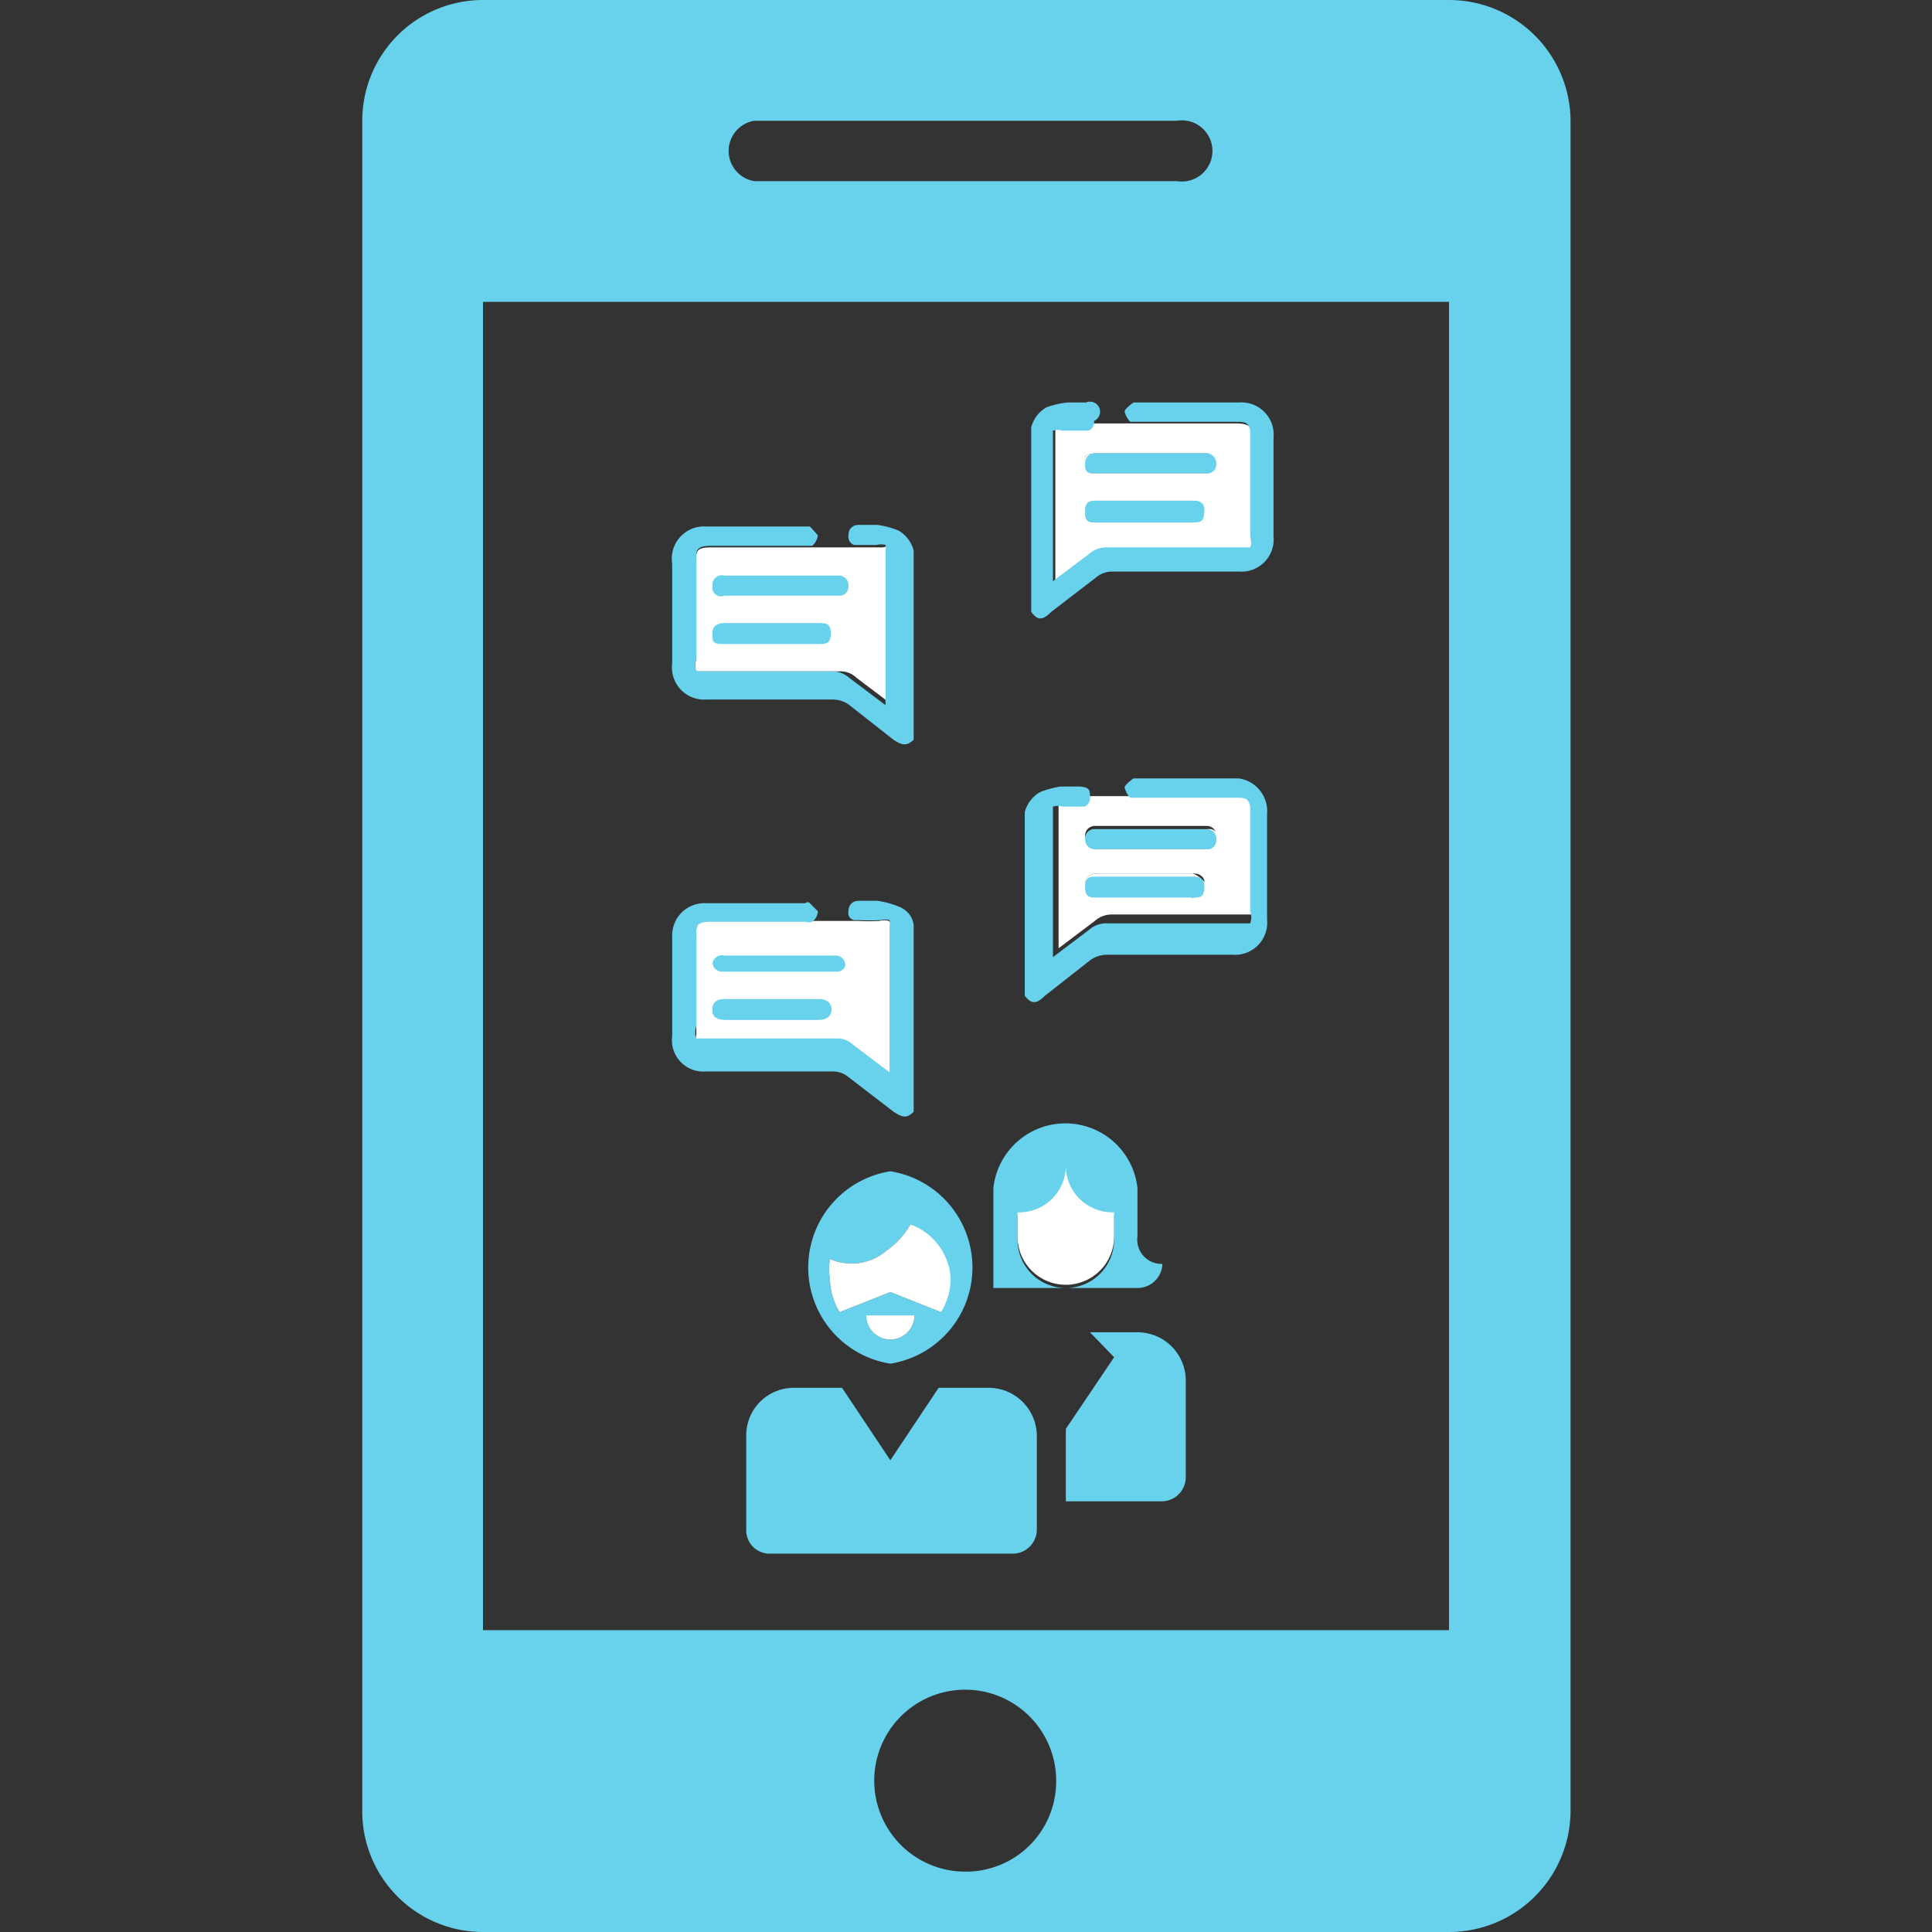 <svg id="Layer_1" data-name="Layer 1" xmlns="http://www.w3.org/2000/svg" xmlns:xlink="http://www.w3.org/1999/xlink" viewBox="0 0 24 24"><rect x="0" y="0" width="24" height="24" fill="#333333" stroke="none"/><defs><style>.cls-1{fill:#fff;}.cls-2{fill:url(#Degradado_sin_nombre_3);}.cls-3{fill:url(#Degradado_sin_nombre_3-2);}.cls-4{fill:url(#Degradado_sin_nombre_3-3);}.cls-5{fill:url(#Degradado_sin_nombre_3-4);}.cls-6{fill:url(#Degradado_sin_nombre_3-5);}.cls-7{fill:url(#Degradado_sin_nombre_3-6);}</style><linearGradient id="Degradado_sin_nombre_3" x1="12.81" y1="6.34" x2="15.82" y2="6.34" gradientUnits="userSpaceOnUse"><stop offset="0" stop-color="#68d1eb"/><stop offset="1" stop-color="#68d1eb"/></linearGradient><linearGradient id="Degradado_sin_nombre_3-2" x1="8.34" y1="7.86" x2="11.35" y2="7.86" xlink:href="#Degradado_sin_nombre_3"/><linearGradient id="Degradado_sin_nombre_3-3" x1="12.81" y1="11.01" x2="15.82" y2="11.01" xlink:href="#Degradado_sin_nombre_3"/><linearGradient id="Degradado_sin_nombre_3-4" x1="8.34" y1="12.53" x2="11.35" y2="12.53" xlink:href="#Degradado_sin_nombre_3"/><linearGradient id="Degradado_sin_nombre_3-5" x1="4.5" y1="12" x2="19.5" y2="12" xlink:href="#Degradado_sin_nombre_3"/><linearGradient id="Degradado_sin_nombre_3-6" x1="9.27" y1="16.6" x2="14.73" y2="16.6" xlink:href="#Degradado_sin_nombre_3"/></defs><path class="cls-1" d="M15.55,5.37c0-.08-.07-.11-.19-.11H14.15s-.07,0-.09,0h-.83a.21.21,0,0,0-.12,0v0l0,0s0,.05,0,.07V7.28h0l.45-.34a.32.32,0,0,1,.21-.08h1.62c.08,0,.13,0,.15,0a.21.21,0,0,0,0-.15V5.37ZM14.8,6.49H13.64c-.1,0-.16,0-.16-.13s.06-.14.16-.14h1.18c.1,0,.16.06.14.15S14.91,6.49,14.8,6.49ZM15,5.88H13.59c-.07,0-.1,0-.11-.12s0-.11.12-.13H15a.13.13,0,0,1,.11.13A.11.11,0,0,1,15,5.88Z"/><path class="cls-1" d="M13.55,5.25h-.32a.21.21,0,0,0-.12,0l.12,0h.32Z"/><path class="cls-1" d="M15,6.37c0,.08-.05.12-.16.12H13.64c-.1,0-.16,0-.16-.13s.06-.14.16-.14h1.18C14.92,6.22,15,6.28,15,6.37Z"/><path class="cls-1" d="M15.14,5.76a.11.11,0,0,1-.11.12H13.59c-.07,0-.1,0-.11-.12s0-.11.12-.13H15A.13.13,0,0,1,15.14,5.76Z"/><path class="cls-2" d="M15.39,5H14.08s-.1.07-.11.11a.28.28,0,0,0,.07.13h0s.06,0,.09,0h1.21c.12,0,.17,0,.19.11v1.3a.21.21,0,0,1,0,.15s-.07,0-.15,0H13.74a.32.32,0,0,0-.21.08l-.45.34h0V5.42s0,0,0-.07l0,0v0a.21.21,0,0,1,.12,0h.32a.11.11,0,0,0,.07-.12A.12.12,0,0,0,13.49,5h-.23a1.1,1.1,0,0,0-.26.06.4.4,0,0,0-.19.25V7.6c.08.11.14.11.25,0l.56-.43a.31.31,0,0,1,.2-.07h1.57a.4.4,0,0,0,.43-.44V5.44A.4.4,0,0,0,15.39,5ZM15,5.63H13.6c-.08,0-.12.06-.12.13s0,.12.11.12H15a.11.11,0,0,0,.11-.12A.13.13,0,0,0,15,5.63Zm-.21.59H13.64c-.1,0-.16,0-.16.14s.06.13.16.13H14.8c.11,0,.15,0,.16-.12S14.92,6.22,14.82,6.22Z"/><path class="cls-1" d="M11.09,6.94V8.76a0,0,0,0,1,0,0h0l-.45-.34a.28.28,0,0,0-.21-.08H8.8c-.08,0-.13,0-.15,0a.21.21,0,0,1,0-.15V7a.22.22,0,0,1,0-.09c0-.09.06-.11.18-.11h2.14a.18.18,0,0,1,.11,0h0l0,0A.15.15,0,0,1,11.09,6.94Z"/><path class="cls-1" d="M11.05,7.32a.18.18,0,0,0-.11,0h0A.17.17,0,0,1,11.05,7.32Z"/><path class="cls-3" d="M8.35,7c0,.41,0,.83,0,1.24a.4.4,0,0,0,.42.45h1.58a.35.35,0,0,1,.19.06l.56.44c.12.08.17.07.25,0V6.84a.4.4,0,0,0-.19-.25,1.11,1.11,0,0,0-.26-.07h-.23c-.08,0-.13.05-.13.13a.11.11,0,0,0,.07.12h0l0,0h.28a.2.2,0,0,1,.11,0h0s0,0,0,0a.15.15,0,0,1,0,.07V8.76a0,0,0,0,1,0,0h0l-.45-.34a.32.32,0,0,0-.21-.08H8.8c-.08,0-.13,0-.15,0a.21.21,0,0,1,0-.15V6.89c0-.09.07-.11.19-.11H10s.07,0,.09,0h0a.21.21,0,0,0,.07-.13s-.07-.08-.1-.11H8.77A.4.4,0,0,0,8.35,7Zm.5.32A.11.11,0,0,0,9,7.4h1.43a.11.11,0,0,0,.11-.12.12.12,0,0,0-.11-.13H9A.12.12,0,0,0,8.85,7.28Zm0,.61C8.86,8,8.91,8,9,8h1.16c.1,0,.16,0,.16-.13s-.06-.13-.16-.13H9C8.89,7.74,8.84,7.8,8.85,7.89Z"/><path class="cls-1" d="M15.55,10c0-.09-.07-.11-.19-.11H14.15s-.07,0-.09,0h-.52l0,0h-.27a.21.21,0,0,0-.12,0h0l0,0s0,0,0,.07v1.82a0,0,0,0,0,0,0h0l.45-.34a.32.32,0,0,1,.21-.08h1.62c.08,0,.13,0,.15,0a.21.21,0,0,0,0-.15V10Zm-.75,1.11H13.64c-.1,0-.16-.05-.16-.13s.06-.13.16-.13h1.18c.1,0,.16.06.14.15S14.91,11.15,14.8,11.15Zm.23-.6H13.59a.12.12,0,0,1-.11-.12.12.12,0,0,1,.12-.13H15a.12.12,0,0,1,.11.13A.11.11,0,0,1,15,10.55Z"/><path class="cls-1" d="M13.55,9.92h0l0,0h-.27a.21.21,0,0,0-.12,0,.16.16,0,0,1,.12,0h.32Z"/><path class="cls-1" d="M15,11c0,.08-.05.11-.16.11H13.64c-.1,0-.16-.05-.16-.13s.06-.13.16-.13h1.18C14.92,10.89,15,11,15,11Z"/><path class="cls-1" d="M15.14,10.43a.11.11,0,0,1-.11.12H13.59a.12.12,0,0,1-.11-.12.12.12,0,0,1,.12-.13H15A.12.12,0,0,1,15.14,10.43Z"/><path class="cls-4" d="M15.39,9.67H14.08s-.1.07-.11.11a.28.28,0,0,0,.07.13h0s.06,0,.09,0h1.21c.12,0,.17,0,.19.11v1.3a.21.21,0,0,1,0,.15s-.07,0-.15,0H13.74a.32.32,0,0,0-.21.08l-.45.34h0a0,0,0,0,1,0,0V10.09s0-.05,0-.07l0,0h0a.21.21,0,0,1,.12,0h.27l0,0h0a.11.11,0,0,0,.07-.12c0-.08,0-.12-.13-.13h-.23a1.11,1.11,0,0,0-.26.07.4.4,0,0,0-.19.25v2.28c.08.1.14.11.25,0l.56-.44a.37.37,0,0,1,.2-.07h1.57a.4.4,0,0,0,.43-.44V10.11A.41.41,0,0,0,15.39,9.67ZM15,10.3H13.6a.12.12,0,0,0-.12.13.12.12,0,0,0,.11.12H15a.11.11,0,0,0,.11-.12A.12.12,0,0,0,15,10.3Zm-.21.59H13.64c-.1,0-.16,0-.16.13s.06.13.16.13H14.8c.11,0,.15,0,.16-.11S14.92,10.89,14.82,10.89Z"/><path class="cls-1" d="M11.09,11.61v1.82a0,0,0,0,1,0,0h0l-.45-.34a.31.31,0,0,0-.21-.07H8.8c-.08,0-.13,0-.15-.05s0-.07,0-.14V11.65a.31.31,0,0,1,0-.1c0-.08.06-.11.18-.11H10s.07,0,.09,0h.56a2.61,2.61,0,0,0,.28,0,.18.18,0,0,1,.11,0h0a.05.05,0,0,1,0,0A.15.15,0,0,1,11.09,11.61Z"/><path class="cls-1" d="M11.05,11.49a.18.18,0,0,0-.11,0,2.61,2.61,0,0,1-.28,0h.27C11,11.45,11,11.46,11.05,11.49Z"/><path class="cls-5" d="M8.35,11.63c0,.41,0,.83,0,1.24a.39.39,0,0,0,.42.44h1.58a.3.3,0,0,1,.19.07l.56.43c.12.08.17.08.25,0V11.51c0-.11-.08-.21-.19-.25a1.11,1.11,0,0,0-.26-.07h-.23c-.08,0-.13.05-.13.13a.09.09,0,0,0,.07.11h.05a2.61,2.61,0,0,0,.28,0,.21.21,0,0,1,.11,0h0l0,0a.15.15,0,0,1,0,.07v1.82a0,0,0,0,1,0,0h0l-.45-.34a.28.28,0,0,0-.21-.08H8.8c-.08,0-.13,0-.15,0a.21.21,0,0,1,0-.15V11.55c0-.08.07-.1.19-.1H10a.13.13,0,0,0,.09,0h0a.17.17,0,0,0,.07-.13s-.07-.07-.1-.1-.05,0-.06,0H8.77A.4.4,0,0,0,8.35,11.63Zm.5.32a.12.12,0,0,0,.11.12h1.43A.11.11,0,0,0,10.5,12a.12.12,0,0,0-.11-.13H9A.12.12,0,0,0,8.85,12Zm0,.61c0,.07.06.11.16.11h1.16c.1,0,.16-.05.16-.13s-.06-.13-.16-.13H9C8.89,12.41,8.84,12.47,8.85,12.56Z"/><path class="cls-6" d="M18,0H6A1.5,1.5,0,0,0,4.5,1.5v21A1.5,1.5,0,0,0,6,24H18a1.51,1.51,0,0,0,1.51-1.5V1.5A1.51,1.51,0,0,0,18,0ZM9.37,1.5h5.25a.38.38,0,1,1,0,.75H9.37a.38.38,0,0,1,0-.75ZM12,23.25a1.13,1.13,0,1,1,1.12-1.13A1.12,1.12,0,0,1,12,23.25Zm6-3H6V3.75H18Z"/><path class="cls-7" d="M14.13,16.55h-.59l.3.31-.6.89v.9h1.2a.3.3,0,0,0,.29-.3v-1.2A.6.6,0,0,0,14.13,16.55Zm0-1.19v-.6a.9.9,0,0,0-1.79,0V16h.9a.6.6,0,0,1-.6-.6v-.3a.58.58,0,0,0,.6-.59.58.58,0,0,0,.6.59v.3a.6.6,0,0,1-.6.6h.89a.31.31,0,0,0,.31-.3A.3.3,0,0,1,14.13,15.36Zm-1.87,1.88h-.6l-.6.9-.6-.9h-.6a.59.59,0,0,0-.59.6V19a.29.29,0,0,0,.3.3h3a.3.3,0,0,0,.31-.3V17.84A.6.6,0,0,0,12.26,17.24Zm-1.2-2.69a1.21,1.21,0,0,0,0,2.39,1.21,1.21,0,0,0,0-2.39Zm0,2.09a.3.3,0,0,1-.3-.3h.6A.3.3,0,0,1,11.06,16.64Zm.63-.34-.63-.25-.63.25a.82.82,0,0,1-.12-.41.7.7,0,0,1,0-.25.67.67,0,0,0,.71-.11,1,1,0,0,0,.29-.32.76.76,0,0,1,.45.68A.82.82,0,0,1,11.69,16.3Z"/><path class="cls-1" d="M11.36,16.34a.3.3,0,0,1-.6,0Z"/><path class="cls-1" d="M13.84,15.06v.3a.6.6,0,1,1-1.2,0v-.3a.58.58,0,0,0,.6-.59A.58.58,0,0,0,13.84,15.06Z"/><path class="cls-1" d="M11.81,15.89a.82.82,0,0,1-.12.41l-.63-.25-.63.25a.82.82,0,0,1-.12-.41.7.7,0,0,1,0-.25.67.67,0,0,0,.71-.11,1,1,0,0,0,.29-.32A.76.76,0,0,1,11.81,15.89Z"/></svg>